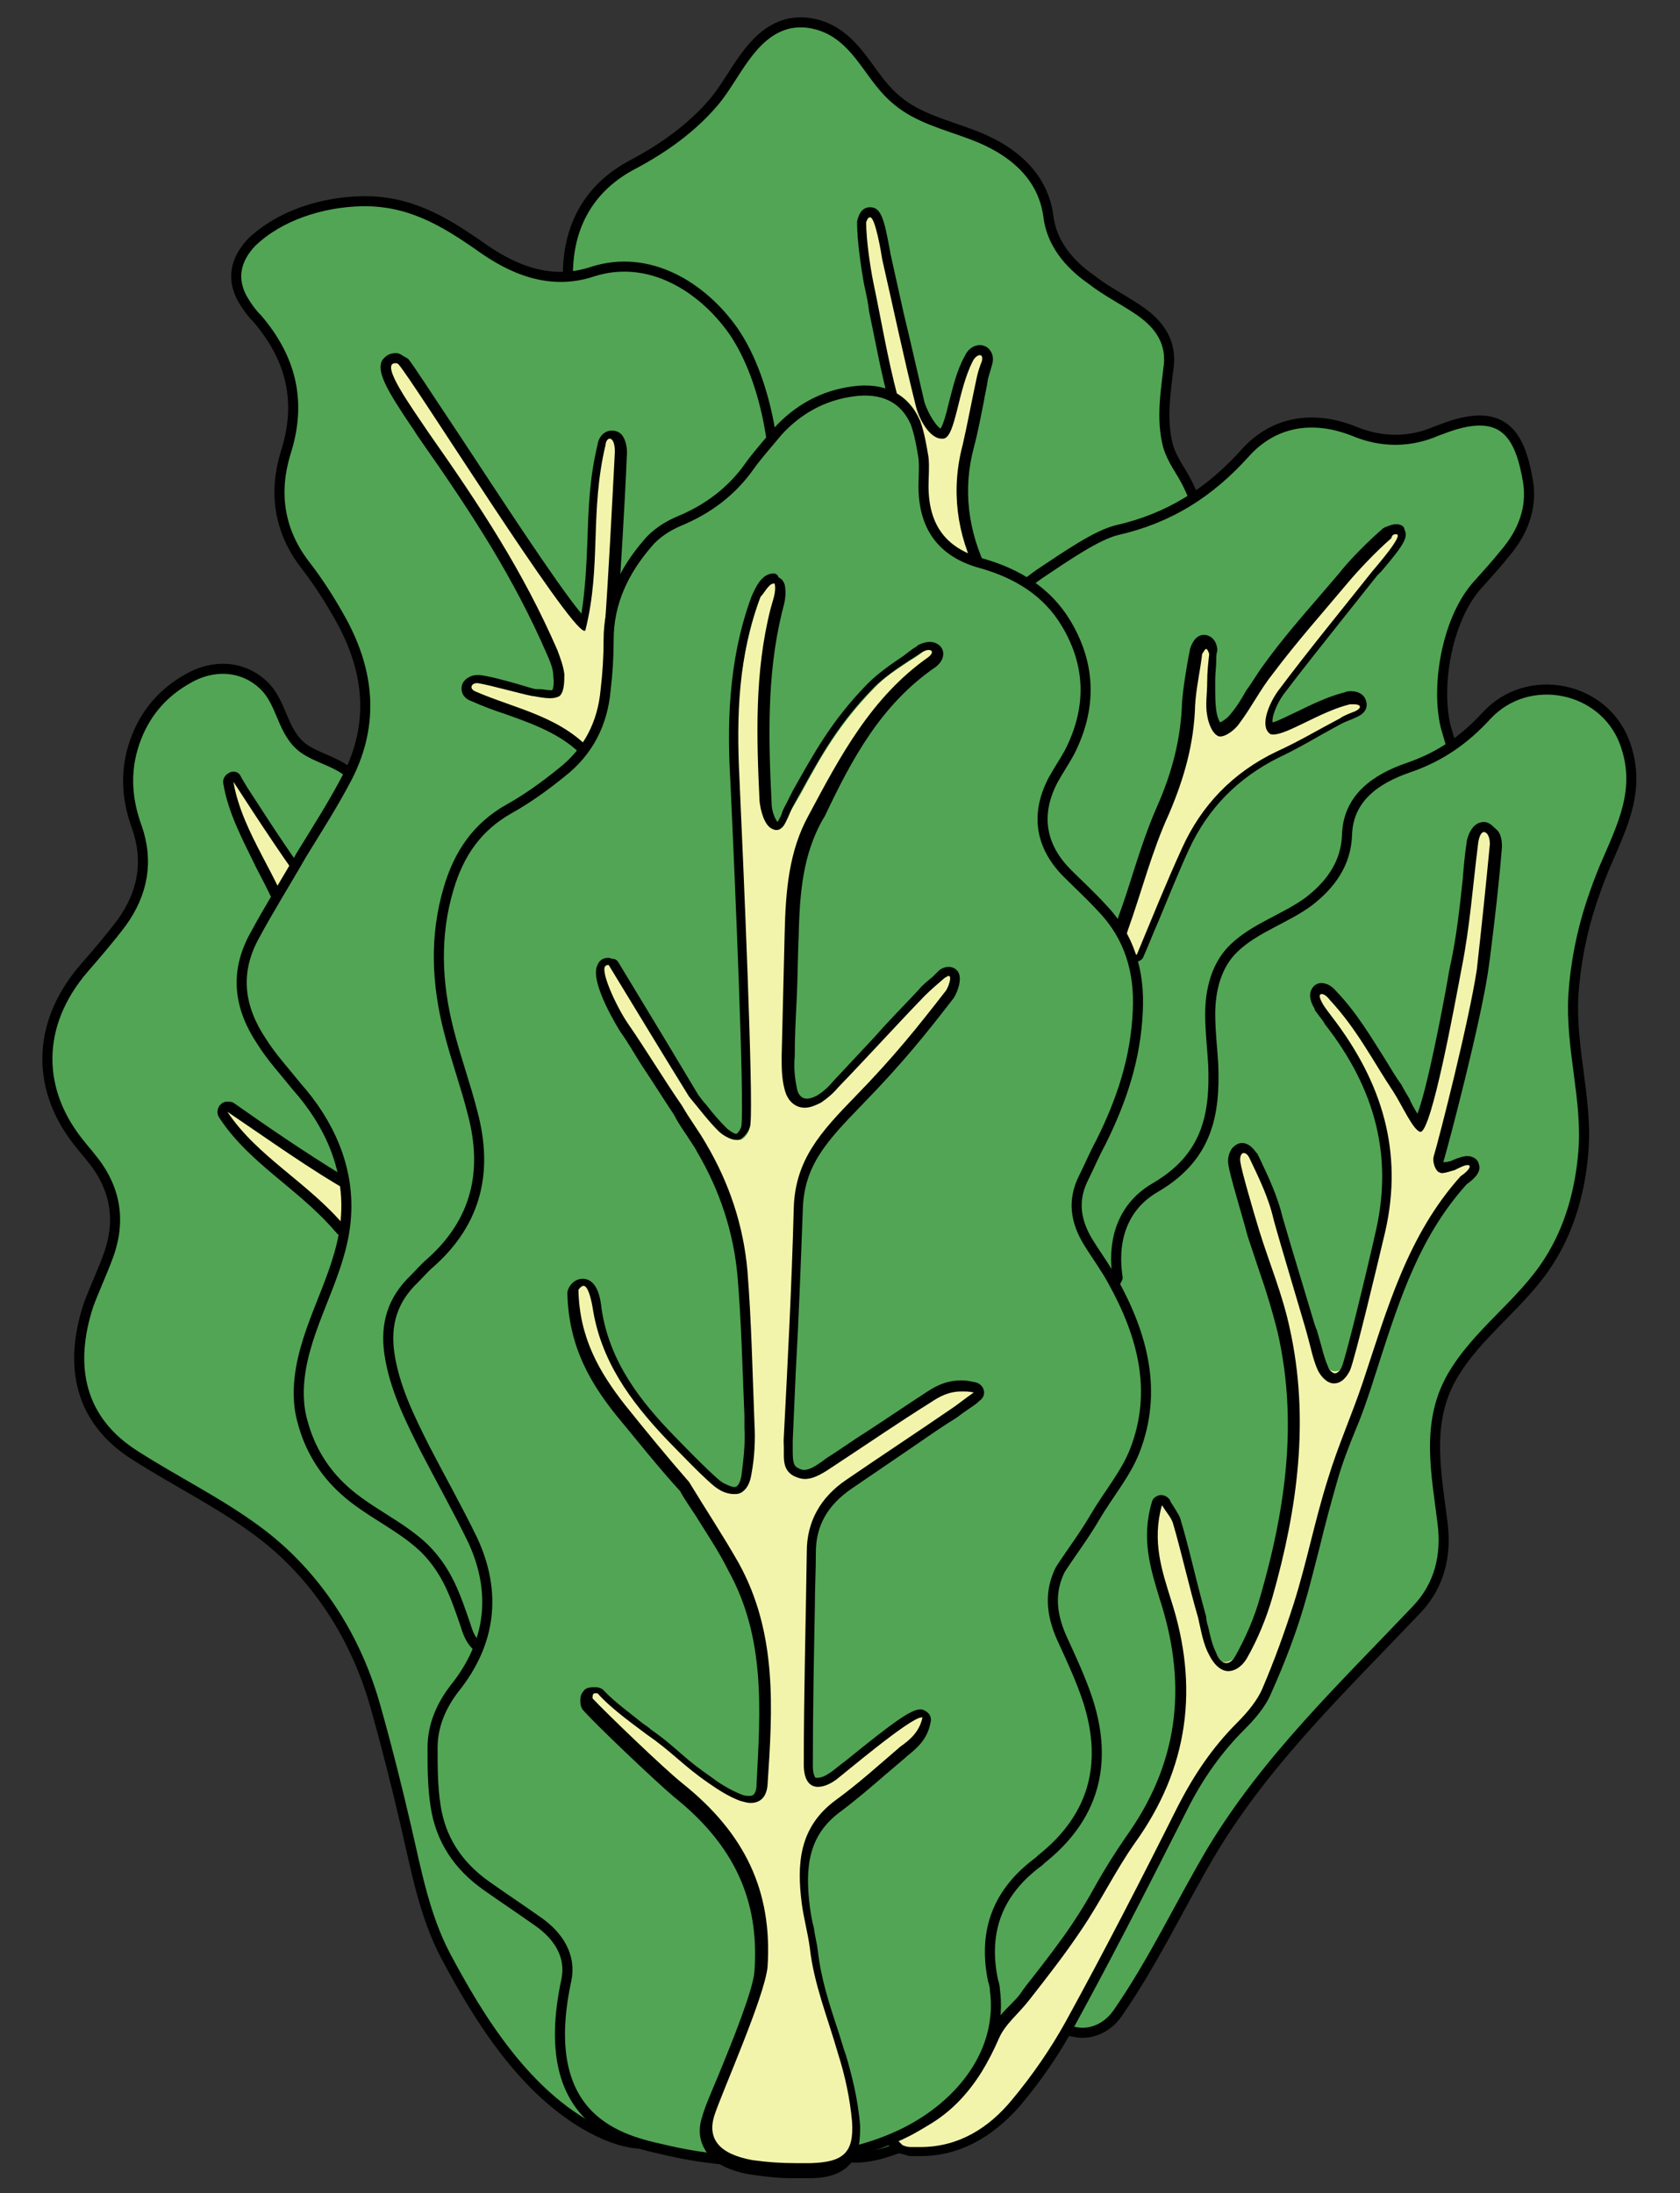 <svg xmlns="http://www.w3.org/2000/svg" xmlns:xlink="http://www.w3.org/1999/xlink" id="Calque_1" x="0px" y="0px" viewBox="0 0 167 218" style="enable-background:new 0 0 167 218;" xml:space="preserve"><rect x="0" y="0" width="167" height="218" fill="#333333" stroke="none"/><style type="text/css">	.st0{fill:#52A554;stroke:#000000;stroke-linecap:round;stroke-linejoin:round;stroke-miterlimit:10;}	.st1{fill:#F3F4AC;}	.st2{fill:#51A353;stroke:#000000;stroke-linecap:round;stroke-linejoin:round;stroke-miterlimit:10;}</style><g>	<path class="st0" d="M119.5,51.8c-0.4-1.3-0.9-2.6-1.5-3.8c-0.6-1.2-1.5-2.3-1.9-3.7c-0.7-2.7-0.2-5.5,0.1-8.1  c0.2-2.5-1.2-4.2-3.2-5.5c-1.5-1-3.1-1.8-4.5-2.9c-2.3-1.6-4-3.7-4.3-6.4c-0.6-4.2-3.9-6.7-7.8-8.1c-2.4-0.9-5.2-1.6-7.2-3.3  c-2.5-2-3.5-5.2-6.4-6.9c-1.4-0.8-3.1-1.1-4.6-0.7c-3.6,1-5.1,5.2-7.2,7.7c-2.2,2.6-5,4.6-8,6.2C54.1,20.9,56,31.1,58.7,36  c1.2,2.2,6.7,7.9,11.1,11.5c2.1,2,2.8,3.9,5,3.4c1.6,0.7,3.2,1.3,4.9,1.9c0,0,0.1,0,0.1,0c0.9,0.3,2,1.5,2.7,2.1  c0.9,0.7,1.7,1.4,2.6,2c3.2,2.3,6.8,3.7,10.8,2.7c0.2,0,0.3-0.1,0.5-0.1c0.4,0.1,0.6,0.4,0.8,0.7c0.8,1.3,2.3,2.1,3.8,2.4  s3.1,0.2,4.6-0.1c0.4-0.1,0.8-0.2,1.2-0.1c0.7,0.1,1.2,0.5,1.8,0.8c0.6,0.3,1.4,0.4,2.1,0.5c1.6,0.2,3.2-0.1,4.7-0.8  c1.8-0.9,3.4-2.3,4.2-4.1c1-2.1,0.6-4.9,0-7C119.5,51.9,119.5,51.8,119.5,51.8z"></path>	<g>		<path class="st1" d="M101.8,68.2c-0.8,0-1.4-0.4-2-1.3c-0.8-1.2-1.6-2.4-2.4-3.7c-1.5-2.2-3-4.5-4.2-6.8c-1.9-3.5-4.1-6.4-6.8-8.7   c-0.9-0.8-1.8-1.8-2.6-2.7c-0.4-0.4-0.7-0.8-1.1-1.2c0,0-0.1-0.1-0.1-0.1c-0.1-0.3-0.3-0.7-0.1-1.1c0.1-0.2,0.3-0.3,0.6-0.3   c0.2,0,0.4,0.1,0.7,0.2l0.7,0.7c0.5,0.4,0.9,0.9,1.4,1.3c0.2,0.2,0.4,0.3,0.6,0.5c0.7,0.6,1.3,1.2,2,1.6c0.7,0.4,1.2,0.6,1.6,0.6   c0.1,0,0.2,0,0.3-0.1c0.2-0.2,0.3-1.1,0.1-1.8c-0.2-0.9-0.6-1.9-0.9-2.8c-0.3-0.9-0.7-1.8-0.9-2.8c-0.8-2.9-1.3-5.7-1.9-8.6   c-0.2-0.9-0.3-1.8-0.5-2.7c-0.3-1.6-0.7-4.3-0.7-6c0,0,0-0.1,0-0.1c0.1-0.3,0.2-1,0.8-1c0.7,0,1,0.8,1.6,4c0,0.2,0.1,0.4,0.1,0.5   c0.4,1.8,0.8,3.6,1.2,5.4c0.7,3,1.3,6,2.1,9c0.3,1.4,1.4,3.1,2.1,3.1c0,0,0.1,0,0.1,0c0.3-0.1,0.8-1.8,1-2.9   c0.4-1.5,0.8-3.2,1.5-4.5c0.3-0.5,0.7-0.8,1.1-0.8c0.2,0,0.4,0.1,0.6,0.3c0.2,0.2,0.2,0.6,0.1,1c-0.2,0.5-0.4,1.1-0.5,1.5   c-0.2,0.7-0.3,1.5-0.4,2.2c-0.3,1.5-0.6,3-1,4.6c-1.1,4.3-0.6,8.6,1.5,12.7c1.2,2.4,2.5,4.7,3.8,7c0.6,1,1.2,2.1,1.7,3.1   c0.1,0.1,0.1,0.3,0,0.4s-0.1,0.2-0.3,0.3C102.5,68.1,102.1,68.2,101.8,68.2z"></path>		<path d="M86.5,21.6c0.5,0,1.1,3.5,1.2,4.2c1.1,4.8,2.1,9.6,3.3,14.4c0.3,1.4,1.4,3.4,2.6,3.4c0.1,0,0.1,0,0.2,0   c1.2-0.2,1.4-4.8,2.9-7.7c0.2-0.4,0.5-0.6,0.7-0.6c0.2,0,0.3,0.2,0.2,0.6c-0.2,0.5-0.4,1.1-0.5,1.6c-0.5,2.3-0.9,4.5-1.4,6.7   c-1.2,4.5-0.6,8.9,1.5,13c1.7,3.4,3.6,6.7,5.5,10.2c-0.3,0.2-0.6,0.2-0.9,0.2c-0.6,0-1.1-0.4-1.6-1.1c-2.2-3.5-4.7-6.9-6.6-10.5   c-1.8-3.4-4-6.3-6.9-8.9c-1.3-1.2-2.4-2.6-3.6-3.8c-0.2-0.5-0.2-0.7,0-0.7c0.1,0,0.3,0.1,0.4,0.2c0.7,0.6,1.4,1.3,2.1,1.9   c0.9,0.7,1.7,1.6,2.7,2.1c0.5,0.3,1.2,0.6,1.8,0.6c0.2,0,0.4,0,0.6-0.2c0.5-0.4,0.5-1.6,0.3-2.3c-0.5-1.9-1.3-3.7-1.8-5.6   c-1-3.8-1.6-7.5-2.4-11.3c-0.3-1.5-0.7-4.2-0.7-5.9C86.2,21.8,86.3,21.6,86.5,21.6 M86.5,20.6c-0.7,0-1.1,0.5-1.3,1.4   c0,0.1,0,0.2,0,0.2c0,1.7,0.4,4.5,0.7,6.1c0.2,0.9,0.4,1.8,0.5,2.7c0.6,2.8,1.1,5.7,1.9,8.7c0.3,1,0.6,1.9,0.9,2.8   c0.3,0.9,0.7,1.8,0.9,2.8c0.1,0.4,0.1,1,0,1.2c-0.2,0-0.6-0.1-1.3-0.5c-0.7-0.4-1.3-0.9-1.9-1.5c-0.2-0.2-0.4-0.3-0.6-0.5   c-0.5-0.4-0.9-0.8-1.4-1.3c-0.2-0.2-0.4-0.4-0.6-0.6c0,0-0.1-0.1-0.1-0.1c-0.3-0.2-0.7-0.3-1-0.3c-0.4,0-0.8,0.2-1,0.5   c-0.4,0.6,0,1.3,0.1,1.6c0,0.1,0.1,0.2,0.2,0.2c0.4,0.4,0.7,0.8,1.1,1.2c0.8,0.9,1.6,1.9,2.6,2.7c2.7,2.3,4.8,5.1,6.7,8.6   c1.3,2.4,2.8,4.7,4.3,6.9c0.8,1.2,1.6,2.4,2.4,3.6c0.7,1,1.5,1.6,2.4,1.6c0.4,0,0.9-0.1,1.3-0.3c0.2-0.1,0.4-0.3,0.5-0.6   c0.1-0.3,0.1-0.5-0.1-0.8c-0.6-1.1-1.2-2.1-1.7-3.1c-1.3-2.3-2.6-4.6-3.8-7c-2-4-2.5-8.2-1.4-12.3c0.4-1.5,0.7-3.1,1-4.6   c0.1-0.7,0.3-1.4,0.4-2.2c0.1-0.4,0.3-1,0.4-1.4c0.2-0.6,0.1-1.1-0.2-1.5c-0.2-0.3-0.6-0.5-1-0.5c-0.6,0-1.2,0.4-1.5,1.1   c-0.8,1.4-1.2,3.2-1.6,4.7c-0.2,0.9-0.5,2-0.8,2.5c-0.4-0.2-1.2-1.4-1.6-2.6c-0.7-3-1.4-6.1-2.1-9c-0.4-1.8-0.8-3.6-1.2-5.4   c0-0.1-0.1-0.3-0.1-0.5C87.9,21.8,87.6,20.6,86.5,20.6L86.5,20.6z"></path>	</g>	<g>		<path class="st0" d="M66.1,207.4c0.2-1.1,0.3-2.2,0.2-3.1c-0.3-3.8-0.8-7.5-1.4-11.3c-1.3-7.4-3.1-14.7-5.4-21.9   c-3.9-12.7-8.8-25-13.5-37.4c-0.9-5.7-1.9-11.3-3-17c0,0,0,0,0,0c0.6-2.6,0.9-5,0.5-7.5c0.1-6.8-0.6-13.5-2.1-20.2   c-0.6-2.5-3.1-3.7-5.4-3.5c0.7-1.6,1.2-3.2,0.9-5c-0.2-1.6-1.2-3.1-2.6-4c-1.3-0.9-2.8-1.2-4.1-2.1c-2.2-1.6-2.1-4.5-4-6.3   c-2.1-2-5.1-2.1-7.6-0.6c-2.3,1.3-4,3.2-5,5.7c-1.2,3-1.1,6,0,9c1.2,3.4,0.6,6.6-1.5,9.5c-1.2,1.6-2.5,3.1-3.8,4.6   c-4.7,5.5-4.8,12.1-0.2,17.6c0.3,0.4,0.6,0.7,0.9,1.1c2.5,3,3.1,6.3,1.7,10c-0.6,1.6-1.3,3.1-1.9,4.7c-2,6.1-0.9,11.5,4.7,15   c3.9,2.5,8.2,4.6,12,7.4c6,4.4,10,10.8,11.9,17.8c1.1,3.9,2.1,7.9,3,11.8c1,4.3,1.8,8.7,3.9,12.7c3.1,5.8,8.1,14.4,15.9,17.8   c3.8,1.6,6,0.7,8.2,0.2C70.6,211.8,65.8,209.1,66.1,207.4z"></path>		<g>			<path class="st1" d="M34.3,122.4c-0.1,0-0.3-0.1-0.4-0.2c-1.6-2-3.6-3.6-5.4-5.1c-2.4-2-4.6-3.9-6.3-6.4    c-0.1-0.2-0.1-0.5,0.1-0.6c0.1-0.1,0.2-0.1,0.3-0.1c0.1,0,0.2,0,0.3,0.1l1,0.7c3.7,2.6,7.6,5.3,11.3,7.4c0.2,0.1,0.3,0.3,0.2,0.5    l-0.7,3.3c0,0.2-0.2,0.3-0.4,0.4C34.4,122.4,34.3,122.4,34.3,122.4z"></path>			<path d="M22.6,110.5c4,2.7,8.3,5.8,12.4,8.1c-0.2,1.1-0.4,1.9-0.7,3.3C30.6,117.5,25.6,115,22.6,110.5 M22.6,109.5    c-0.3,0-0.5,0.1-0.7,0.3c-0.3,0.3-0.4,0.9-0.1,1.3c1.7,2.6,4.1,4.6,6.4,6.5c1.8,1.5,3.7,3.1,5.3,5c0.2,0.2,0.5,0.4,0.8,0.4    c0.1,0,0.2,0,0.2,0c0.4-0.1,0.7-0.4,0.7-0.8l0.4-1.7l0.4-1.7c0.1-0.4-0.1-0.9-0.5-1.1c-3.7-2.2-7.6-4.8-11.3-7.4l-1-0.7    C23,109.5,22.8,109.5,22.6,109.5L22.6,109.5z"></path>		</g>		<g>			<path class="st1" d="M29.4,93c-0.2,0-0.3-0.2-0.4-0.3c-0.7-2.4-1.9-4.6-3-6.7c-1.4-2.7-2.8-5.2-3.3-8.2c0-0.2,0.1-0.5,0.3-0.6    c0.1,0,0.1,0,0.2,0c0.2,0,0.3,0.1,0.4,0.2l0.6,1c2.4,3.7,5,7.6,7.6,11c0.1,0.2,0.1,0.4,0,0.6l-2,2.8C29.8,92.9,29.6,93,29.4,93    C29.4,93,29.4,93,29.4,93z"></path>			<path d="M23.2,77.7c2.6,4,5.4,8.3,8.2,12c-0.6,0.9-1.1,1.6-2,2.8C27.8,87.1,24.1,82.9,23.2,77.7 M23.2,76.7c-0.1,0-0.2,0-0.4,0.1    c-0.4,0.2-0.7,0.6-0.6,1.1c0.5,3,2,5.7,3.3,8.4c1.1,2.1,2.2,4.2,2.9,6.6c0.1,0.4,0.4,0.6,0.8,0.7c0.1,0,0.1,0,0.2,0    c0.3,0,0.6-0.2,0.8-0.4l1.9-2.7l0-0.1c0.3-0.4,0.2-0.8,0-1.2c-2.6-3.3-5.1-7.2-7.5-10.9l-0.6-1C23.8,76.8,23.5,76.7,23.2,76.7    L23.2,76.7z"></path>		</g>	</g>	<g>		<path class="st0" d="M77,48.7c0.2-2.2-0.4-10.4-4.1-15.8c-3.1-4.4-8.4-7.7-14-5.9c-4.2,1.4-8-0.2-11.3-2.6   c-3.6-2.5-7-4.5-11.7-4.4c-3.9,0.1-8.1,1.4-10.9,4.1c-1.6,1.7-2,3.6-0.9,5.6c0.4,0.7,0.9,1.4,1.5,2c3.4,4,4.4,8.3,2.8,13.3   c-1.2,3.9-0.7,7.7,1.9,11.1c1.4,1.8,2.6,3.7,3.7,5.7c2.7,5,3.2,10.1,0.6,15.3c-1.4,2.7-3,5.2-4.6,7.8c-1.6,2.8-3.3,5.5-4.8,8.3   c-1.9,3.6-1.4,7,0.8,10.3c1,1.6,2.3,3,3.5,4.5c3.2,3.6,5.2,8,4.9,12.8c-0.3,5.4-3.6,10-4.5,15.3c-0.3,1.8-0.3,3.6,0.2,5.3   c0.7,2.6,2.1,4.9,4.1,6.7c2.4,2.2,5.6,3.5,8,5.8c2.3,2.3,3.1,4.8,4.1,7.7c0.2,0.7,0.5,1.4,1,1.9c2.4,2.7,8.2,0.2,8.2-3.1   c0,0,0-0.1,0-0.1c-0.1-5.1,1.6-9.8,2.9-14.7c1.4-4.9,2.5-9.8,3.5-14.8c2-10,3.5-20.1,4.9-30.2c1.4-10,2.9-19.9,5.1-29.8   c1.4-6.1,3.4-12.1,4.5-18.2C77,51.7,77.2,50.3,77,48.7z"></path>		<g>			<path class="st1" d="M59.2,75.5c-0.1,0-0.3-0.1-0.4-0.2c-2.2-2.7-5.4-3.9-8.4-4.9c-1.1-0.4-2.3-0.8-3.4-1.3    c-0.6-0.2-0.7-0.6-0.6-1c0.1-0.4,0.5-0.7,1-0.7c0,0,0.1,0,0.1,0c0.8,0.1,2.5,0.6,3.8,0.9c0.9,0.2,1.7,0.4,1.9,0.5l0.3,0    c0.4,0.1,0.8,0.1,1.2,0.1c0.4,0,0.5-0.1,0.6-0.1c0.2-0.1,0.3-0.8,0.3-1.8c-0.1-0.7-0.4-1.5-0.7-2.2c-3.3-7.6-7.3-13.9-12.7-21.5    c-0.2-0.4-0.5-0.8-0.8-1.2C39,38.5,38,36.9,38.5,36c0.1-0.2,0.3-0.5,0.8-0.5c0.1,0,0.3,0,0.5,0.1c0.1,0,0.2,0.1,0.2,0.1    c0.5,0.5,2.2,3.2,5.3,7.8c4.1,6.2,10.7,16.3,12.6,18.2c0.7-2.9,0.8-5.7,0.9-8.5c0.1-2.9,0.2-5.9,1-9.2c0-0.5,0.4-1,0.9-1    c0.2,0,0.4,0.1,0.6,0.3c0.3,0.4,0.5,1,0.4,1.9c-0.2,4.8-0.6,11.2-1,17.3c-0.2,3.2,0.4,5.6,1.9,7.8c0.1,0.2,0.1,0.4,0,0.6    l-2.9,4.4C59.5,75.5,59.4,75.5,59.2,75.5C59.2,75.5,59.2,75.5,59.2,75.5z"></path>			<path d="M39.3,36.1c0.1,0,0.2,0,0.3,0.1c1.4,1.5,17,26.5,18.5,26.5c0,0,0.1,0,0.1-0.1c1.6-6.4,0.4-11.7,2-18.4    c0-0.3,0.2-0.6,0.4-0.6c0.3,0,0.6,0.5,0.5,1.7c-0.3,5.7-0.6,11.7-1,17.3c-0.2,2.9,0.2,5.5,2,8.1c-0.9,1.4-1.8,2.7-2.9,4.4    c-3.2-3.9-7.9-4.6-12-6.4c-0.6-0.3-0.3-0.8,0.2-0.8c0,0,0.1,0,0.1,0c1.3,0.2,5.1,1.3,5.6,1.3c0.5,0.1,1.1,0.2,1.6,0.2    c0.4,0,0.7-0.1,0.9-0.2c0.5-0.4,0.5-1.5,0.5-2.2c-0.1-0.8-0.4-1.6-0.7-2.4C52,56.8,47.8,50.4,42.6,43    C41,40.6,37.7,36.1,39.3,36.1 M39.3,35.1c-0.6,0-1,0.3-1.3,0.7c-0.6,1.1,0.4,2.9,2.9,6.6c0.3,0.4,0.5,0.8,0.8,1.2    c5.4,7.7,9.4,13.9,12.7,21.5c0.3,0.7,0.6,1.4,0.6,2.1c0.1,0.8,0,1.2-0.1,1.4c0,0-0.1,0-0.2,0c-0.3,0-0.7-0.1-1.1-0.1l-0.3,0    c-0.2,0-1.1-0.3-1.8-0.5c-1.4-0.4-2.9-0.8-3.8-0.9c0,0,0,0-0.1,0c-0.1,0-0.1,0-0.2,0c-0.7,0-1.4,0.5-1.5,1.1    c-0.1,0.5,0.1,1.2,1,1.5c1.1,0.5,2.2,0.9,3.4,1.3c3.1,1.1,6.1,2.2,8.2,4.8c0.2,0.2,0.5,0.4,0.8,0.4c0,0,0,0,0.1,0    c0.3,0,0.6-0.2,0.8-0.4l2.9-4.4c0.2-0.3,0.2-0.8,0-1.1c-1.5-2.2-2-4.5-1.8-7.5c0.4-6.1,0.8-12.5,1-17.3c0.1-1-0.1-1.8-0.5-2.3    c-0.3-0.3-0.6-0.4-1-0.4c-0.7,0-1.3,0.6-1.4,1.4c-0.8,3.3-0.9,6.3-1,9.3c-0.1,2.5-0.2,4.9-0.6,7.5c-2.5-3-8.4-12.1-11.9-17.4    c-3.2-4.8-4.8-7.3-5.3-7.9c-0.1-0.1-0.3-0.2-0.5-0.3C39.7,35.1,39.5,35.1,39.3,35.1L39.3,35.1z"></path>		</g>	</g>	<g>		<path class="st0" d="M151.9,47.9c-0.8-4.7-2.4-7.7-8.7-5.2c-0.1,0-0.2,0.1-0.3,0.1c-2.7,1.2-5.5,1.2-8.2,0.1   c-4.2-1.7-8.1-1-10.9,2.1c-3.5,3.9-7.5,6.5-12.8,7.7c-2,0.5-4.9,2.5-7.6,4.3c-10.4,7.2-8.2,18.4-6.1,29.8c-0.2,0.3-0.4,0.6-0.6,1   c-1.4,3.8-1.6,7.4-0.9,11.4c0.2,1,0.8,1.8,1.6,2.4c-0.4,5.4-0.4,10.9-0.1,16.4c-0.5,3.5-0.4,7.1,0.3,10.7c-0.4,1.2-0.8,2.4-1,3.6   c-0.8,4.1,3.7,5.4,6.9,4.2c1,0,1.9-0.4,2.8-1.1c0,0,0.1-0.1,0.1-0.1c0.9-0.5,1.7-1.2,2.1-2.1c0.3-0.3,0.6-0.6,0.8-0.9   c1.2-0.1,2.3-0.7,3.3-1.7c0.3-0.4,0.6-0.7,0.8-1.1c6.2-8.1,12-16.6,16.8-25.5c1.2-2.2,2.4-4.5,3.4-6.7c2-2.9,3.5-6.1,4.5-8.4   c0.2-0.4,0.3-0.9,0.3-1.3c0.2-0.4,0.5-0.8,0.7-1.2c0.4-0.8,0.9-1.5,1.3-2.3c0.4-0.4,0.8-0.8,1.2-1.2c1.4-1.5,2.7-3,3-5.1   c0.3-2-0.4-3.8-0.9-5.6c-1-4.2,0.2-10.9,3.3-14.2c0.9-1,1.8-2,2.6-3C151.4,52.9,152.3,50.5,151.9,47.9z"></path>		<g>			<path class="st1" d="M112.8,95.2c-0.1,0-0.1,0-0.2,0c-1.3-0.5-1.7-1.5-1.2-3c0.5-1.4,0.9-2.7,1.4-4.1c0.8-2.5,1.6-5.1,2.7-7.5    c1.6-3.6,2.4-7.1,2.5-10.6c0-1.2,0.3-2.4,0.5-3.6c0.1-0.5,0.2-1.1,0.3-1.6c0,0,0-0.1,0-0.1c0.1-0.2,0.4-0.8,0.9-0.8    c0.3,0,0.7,0.2,0.8,0.9l-0.1,1c-0.1,0.6-0.1,1.3-0.1,1.9c0,0.2,0,0.5,0,0.7c0,0.9-0.1,1.7,0.1,2.5c0.2,1.1,0.6,1.6,0.8,1.7    c0.4,0,1.1-0.5,1.5-1.1c0.6-0.8,1.1-1.6,1.7-2.5c0.5-0.8,1-1.7,1.6-2.5c1.8-2.4,3.7-4.6,5.6-6.9c0.6-0.7,1.2-1.4,1.8-2.2    c1.1-1.3,3-3.3,4.4-4.4c0,0,0.1,0,0.1-0.1c0.4-0.2,0.6-0.3,0.9-0.3c0.3,0,0.5,0.1,0.6,0.4c0.2,0.5-0.1,1.1-2.2,3.7    c-0.2,0.2-0.3,0.3-0.4,0.4c-1.2,1.5-2.3,2.9-3.5,4.4c-1.9,2.4-3.9,4.9-5.9,7.4c-0.9,1.2-1.6,3.1-1,3.6c0,0,0,0,0.1,0    c0.5,0,1.7-0.6,2.9-1.1c1.4-0.7,3-1.5,4.6-1.9c0.2,0,0.3-0.1,0.5-0.1c0.7,0,1,0.3,1.1,0.6c0,0.2,0,0.7-0.7,1    c-0.5,0.2-1.1,0.4-1.5,0.7c-0.7,0.4-1.4,0.7-2,1.1c-1.4,0.8-2.8,1.5-4.3,2.2c-4.1,2-7.2,5.1-9.2,9.3c-1.1,2.4-2.1,4.9-3.1,7.3    c-0.5,1.1-0.9,2.2-1.4,3.3C113.2,95.1,113,95.2,112.8,95.2z"></path>			<path d="M138.8,53.1c0.8,0-1.9,3.1-2.4,3.7c-3.1,3.9-6.3,7.8-9.3,11.8c-0.9,1.2-1.9,3.5-0.9,4.3c0.1,0.1,0.2,0.1,0.4,0.1    c1.4,0,4.7-2.3,7.6-3c0.1,0,0.3,0,0.4,0c0.6,0,0.9,0.3,0.1,0.7c-0.5,0.2-1.1,0.4-1.5,0.7c-2.1,1.1-4.1,2.3-6.3,3.3    c-4.4,2.1-7.5,5.4-9.4,9.6c-1.6,3.5-3,7-4.5,10.6c-1.1-0.4-1.3-1.2-0.9-2.4c1.4-3.9,2.4-7.9,4.1-11.6c1.5-3.5,2.5-7,2.6-10.8    c0.1-1.7,0.5-3.4,0.7-5.1c0.2-0.3,0.3-0.5,0.4-0.5c0.1,0,0.2,0.2,0.3,0.5c-0.1,0.9-0.2,1.8-0.2,2.8c0,1.1-0.2,2.3,0,3.3    c0.1,0.7,0.5,1.9,1.2,2.1c0,0,0.1,0,0.1,0c0.6,0,1.5-0.7,1.9-1.3c1.2-1.6,2.1-3.4,3.3-4.9c2.4-3.2,4.9-6,7.5-9.1    c1-1.2,2.9-3.2,4.3-4.4C138.4,53.1,138.6,53.1,138.8,53.1 M138.8,52.1c-0.3,0-0.6,0.1-1.1,0.3c-0.1,0-0.1,0.1-0.2,0.1    c-1.4,1.2-3.4,3.2-4.4,4.5c-0.6,0.7-1.2,1.4-1.8,2.1c-1.9,2.2-3.9,4.5-5.7,7c-0.6,0.8-1.1,1.7-1.7,2.5c-0.5,0.9-1,1.7-1.6,2.4    c-0.3,0.4-0.8,0.7-1,0.8c-0.1-0.1-0.3-0.5-0.4-1.2c-0.1-0.7-0.1-1.5-0.1-2.3c0-0.3,0-0.5,0-0.8c0-0.6,0.1-1.2,0.1-1.9    c0-0.3,0-0.6,0.1-0.9c0-0.1,0-0.1,0-0.2c-0.1-1-0.8-1.4-1.3-1.4c-0.6,0-1,0.4-1.3,1.1c0,0.1-0.1,0.2-0.1,0.3    c-0.1,0.5-0.2,1-0.3,1.6c-0.2,1.2-0.4,2.4-0.5,3.7c-0.1,3.4-0.9,6.8-2.5,10.4c-1.1,2.5-1.9,5.1-2.7,7.6c-0.4,1.3-0.9,2.7-1.4,4.1    c-0.8,2.3,0.6,3.3,1.5,3.6c0.1,0,0.2,0.1,0.4,0.1c0.4,0,0.8-0.2,0.9-0.6c0.5-1.1,0.9-2.2,1.4-3.3c1-2.4,2-4.9,3.1-7.3    c1.9-4.1,4.9-7.1,8.9-9.1c1.5-0.7,2.9-1.5,4.3-2.3c0.7-0.4,1.3-0.7,2-1.1c0.4-0.2,1-0.4,1.4-0.6c1.2-0.5,1.1-1.3,1-1.6    c-0.1-0.5-0.6-1-1.5-1c-0.2,0-0.4,0-0.6,0.1c-1.6,0.4-3.3,1.2-4.7,1.9c-0.9,0.4-2,1-2.5,1.1c-0.1-0.4,0.3-1.7,1.1-2.8    c1.9-2.5,3.9-5,5.8-7.4c1.2-1.5,2.3-2.9,3.5-4.4c0.1-0.1,0.2-0.2,0.4-0.4c2.3-2.7,2.7-3.4,2.3-4.2    C139.6,52.3,139.2,52.1,138.8,52.1L138.8,52.1z"></path>		</g>	</g>	<path class="st2" d="M149.8,113.2c-0.1,0.1-0.2,0.3-0.3,0.4C149.6,113.5,149.7,113.4,149.8,113.2  C149.8,113.2,149.8,113.2,149.8,113.2z"></path>	<polygon class="st2" points="132.6,167.3 132.6,167.1 132.8,167.2  "></polygon>	<path class="st2" d="M98.4,208.6c-0.1,0.1-0.3,0.2-0.4,0.3c0-0.2,0.1-0.4,0.1-0.6C98.2,208.4,98.3,208.5,98.4,208.6z"></path>	<g>		<path class="st1" d="M57.8,170.8c1,1.1,2,2.3,3,3.4c0.2-0.2,0.5-0.3,0.7-0.5c-1.1-1.1-2.1-2.3-3.2-3.4   C58.2,170.5,58,170.7,57.8,170.8z"></path>	</g>	<path class="st0" d="M158.2,89.7c0.4-1.2,0.8-2.3,1.3-3.5c1.8-4.2,3.7-7.8,2-12.4c-2.1-5.6-9.6-7.1-13.7-2.7  c-2.2,2.4-4.6,4.1-7.8,5.2c-3.2,1.1-6,3-6.1,6.7c-0.1,2.8-1.6,4.9-3.8,6.6c-2.3,1.7-5.3,2.6-7.4,4.6c-1.8,1.7-2.4,4.2-2.4,6.6  c0,1.7,0.2,3.3,0.3,5c0.2,5-0.6,9.2-5.7,12.2c-4.9,2.8-3.9,8.2-3.8,9c-4,8.4-7.9,14-9.9,23.1c-1.7,8-1.5,16.3-3.3,24.2  c-0.6,1.9-1.1,3.8-1.7,5.6c-0.2,0.8-0.2,1.5-0.1,2.1c-0.6,2.1-1.1,4.2-1.5,6.4c-0.2,1.2,0,2.1,0.5,2.8c0,0.2,0,0.5,0,0.7  c-1.2,1.9-2.4,3.7-3.6,5.5c-0.7,0.5-1.2,1-1.7,1.7c-0.1,0-0.1,0-0.2,0c-3.7-0.4-5.4,2.7-4.8,5.5c0.1,0.4-0.6,1.5-0.6,2  c-0.2,2.6-2.7,7.4,0.1,7.8c2.2,0.3,4.9-0.8,6.9-1.7c2.7-1.1,5.4-2.6,7.6-4.5c2-1.8,3.1-4.2,5.1-5.9c1.5-1.3,2.5,0,4.3-0.3  c1.2-0.2,2.2-0.9,2.9-1.9c3.6-5.2,6.2-10.8,9.4-16.2c5.5-9.1,13-16.2,20.3-23.9c2.3-2.4,3-5.4,2.6-8.6c-0.6-4.9-1.7-9.9,0.9-14.5  c2.5-4.4,7-7.3,9.7-11.6c2.1-3.3,3.1-7.1,3.4-10.9c0.4-5.2-1.3-10.2-1-15.5C156.6,95.9,157.2,92.7,158.2,89.7z"></path>	<g>		<path class="st1" d="M91.3,213.7c-0.3,0-0.7,0-1,0c-0.3,0-0.7-0.1-1-0.2c-0.2-0.1-0.3-0.2-0.5-0.4c-0.1-0.1-0.2-0.2-0.3-0.3   c-0.1-0.1-0.2-0.3-0.1-0.5c0-0.2,0.2-0.3,0.3-0.4c4.5-1.3,7.6-4.3,9.9-9.7c0.4-1,1.2-1.8,1.9-2.6c0.4-0.4,0.8-0.8,1.1-1.3   c0.4-0.5,0.8-1.1,1.2-1.6c1.4-1.7,2.8-3.6,4-5.4c0.8-1.2,1.6-2.6,2.3-3.9c0.9-1.6,1.9-3.3,3-4.8c5.2-7.2,6.3-15,3.6-23.8l-0.1-0.3   c-0.9-2.8-1.8-5.8-0.8-9.4c0.1-0.2,0.2-0.3,0.4-0.4c0,0,0,0,0.1,0c0.2,0,0.3,0.1,0.4,0.2c0.2,0.3,0.3,0.5,0.5,0.7   c0.3,0.4,0.5,0.8,0.6,1.2c0.6,2,1.1,4.1,1.6,6.1c0.3,1.1,0.6,2.2,0.9,3.3c0.1,0.3,0.2,0.7,0.2,1c0.2,0.9,0.4,1.8,0.8,2.7   c0.4,0.8,0.9,1.3,1.5,1.3c0.5,0,1-0.4,1.4-1c1-1.8,1.9-3.9,2.5-6.1c2.9-10.1,3.4-18.5,1.7-26.5c-0.5-2-1.1-4.1-1.8-6   c-0.4-1.2-0.8-2.4-1.1-3.5c-0.6-1.9-1.8-6.1-1.9-7c-0.1-0.5,0-0.9,0.3-1.2c0.2-0.2,0.4-0.3,0.6-0.3c0.4,0,0.7,0.2,1,0.7l0.2,0.4   c0.9,1.8,1.8,3.7,2.3,5.8c0.3,1.1,1.3,4.7,3.2,10.7c0.1,0.3,0.2,0.5,0.2,0.5l0.2,0.6c0.3,1.1,0.5,2.1,0.9,3c0.2,0.5,0.7,1,1.2,1   l0,0c0.7,0,1.1-0.7,1.2-1c0.5-1,2.4-8.9,3.5-13.7c1.7-7.3,0-14.1-5.2-20.8c-0.2-0.3-0.5-0.6-0.7-0.9l-0.3-0.4   c-0.4-0.6-0.5-1.1-0.3-1.5c0.1-0.2,0.3-0.3,0.6-0.3c0.5,0,0.9,0.4,1.2,0.8c1.9,2.1,3.4,4.4,4.7,6.7c0.5,0.8,1,1.7,1.6,2.5   c0.3,0.4,0.5,0.9,0.8,1.4c0.4,0.7,1,1.9,1.4,2.2c1-1.5,2.8-11,3.4-14.2l0.3-1.6c0.5-2.8,0.9-5.6,1.2-8.4c0.1-1.2,0.3-2.5,0.4-3.7   c0.3-1.4,1-1.5,1.2-1.5c0.2,0,0.4,0.1,0.6,0.3c0.3,0.3,0.4,0.8,0.4,1.4c-0.3,3.8-0.7,7.2-1.2,11.1l-0.2,1.4   c-0.8,5.2-3.7,16.6-4.4,18.7c-0.1,0.2,0.1,0.8,0.3,0.9c0.1,0,0.4-0.1,0.6-0.2c0.2-0.1,0.3-0.1,0.5-0.1c0.6-0.3,1.1-0.5,1.4-0.5   c0.4,0,0.6,0.2,0.7,0.5c0,0.2,0.2,0.7-1.1,1.5c-4.6,5.2-6.8,11.7-8.8,18c-0.2,0.7-0.5,1.5-0.7,2.2c-0.5,1.5-1.1,3-1.6,4.4   c-0.7,1.7-1.4,3.5-1.9,5.3c-0.6,2.1-1.2,4.3-1.7,6.4c-0.5,2-1,4-1.6,6c-0.8,2.7-1.9,5.5-3.1,8.4c-0.6,1.4-1.7,2.6-2.6,3.5   c-2.3,2.3-4.2,4.9-5.8,8.1c-4.4,8.6-7.8,15.3-11.2,21.5c-1.5,2.7-3.3,5.3-5.3,7.8C98.1,212,94.9,213.7,91.3,213.7z"></path>		<path d="M147.5,82.7c0.3,0,0.6,0.4,0.6,1.2c-0.4,4.2-0.8,8-1.3,12.5c-0.8,5.2-3.7,16.6-4.3,18.6c-0.1,0.4,0.1,1.2,0.5,1.5   c0.1,0,0.2,0.1,0.3,0.1c0.4,0,0.9-0.2,1.3-0.3c0.6-0.3,1-0.5,1.3-0.5c0.4,0,0.2,0.5-0.7,1.1c-5.3,5.9-7.3,13.2-9.7,20.4   c-1.1,3.3-2.5,6.4-3.5,9.7c-1.3,4.1-2.1,8.3-3.4,12.4c-0.9,2.8-1.9,5.6-3.1,8.4c-0.5,1.2-1.5,2.4-2.5,3.4   c-2.5,2.5-4.3,5.2-5.9,8.3c-3.6,7.2-7.3,14.4-11.2,21.5c-1.5,2.7-3.3,5.3-5.3,7.7c-2.3,2.8-5.3,4.7-9.1,4.7c-0.3,0-0.7,0-1,0   c-0.3,0-0.6-0.1-0.8-0.2c-0.1-0.1-0.2-0.2-0.6-0.6c5.3-1.6,8.2-5.4,10.2-10c0.6-1.4,2-2.5,3-3.8c1.8-2.3,3.6-4.6,5.2-7   c1.9-2.8,3.4-5.9,5.3-8.6c5.4-7.5,6.4-15.6,3.6-24.2c-0.9-2.9-1.9-5.8-0.9-9.4c0.5,0.8,0.9,1.2,1.1,1.8c0.9,3.1,1.6,6.3,2.5,9.4   c0.3,1.3,0.5,2.6,1.1,3.7c0.5,1,1.2,1.6,1.9,1.6c0.6,0,1.3-0.4,1.8-1.2c1.1-1.9,2-4.1,2.6-6.2c2.5-8.8,3.7-17.7,1.7-26.7   c-0.7-3.3-2-6.4-3-9.6c-0.7-2.3-1.8-6.1-1.9-6.9c-0.1-0.5,0.1-0.9,0.3-0.9c0.2,0,0.4,0.1,0.6,0.5c0.9,1.9,1.9,3.9,2.4,6.1   c0.5,1.9,3.3,11.2,3.3,11.3c0.4,1.4,0.6,2.6,1.1,3.7c0.3,0.6,0.9,1.3,1.6,1.3c0,0,0,0,0,0c0.8,0,1.3-0.7,1.6-1.3   c0.5-1.2,2.7-10.4,3.5-13.8c1.8-7.9-0.3-14.8-5.2-21.2c-0.3-0.4-0.7-0.9-1-1.4c-0.4-0.7-0.4-1-0.1-1c0.2,0,0.5,0.2,0.8,0.6   c2.7,2.9,4.3,6.1,6.3,9.1c0.9,1.4,2,3.9,2.7,4c0,0,0,0,0,0c1.1,0,3.4-12.6,4.1-16.3c0.8-4,1.1-8.1,1.6-12.1   C147,83,147.3,82.7,147.5,82.7 M147.5,81.7c-0.4,0-1.3,0.2-1.7,1.9c0,0,0,0.1,0,0.1c-0.2,1.2-0.3,2.5-0.4,3.7   c-0.3,2.8-0.6,5.6-1.2,8.4c-0.1,0.4-0.2,1-0.3,1.6c-0.5,2.8-2,10.7-3,13.3c-0.3-0.5-0.6-1-0.8-1.5c-0.3-0.5-0.6-1-0.8-1.4   c-0.6-0.8-1.1-1.7-1.6-2.5c-1.4-2.2-2.8-4.6-4.8-6.7c-0.5-0.6-1-0.9-1.5-0.9c-0.4,0-0.8,0.2-1,0.6c-0.3,0.5-0.2,1.2,0.3,2   c0,0,0,0,0,0.1l0.3,0.4c0.2,0.3,0.5,0.6,0.7,1c5.1,6.5,6.7,13.2,5.1,20.4c-1.1,4.9-3,12.6-3.4,13.6c-0.1,0.3-0.4,0.7-0.7,0.7   c-0.2,0-0.6-0.3-0.7-0.7c-0.4-0.9-0.6-1.9-0.9-2.9l-0.2-0.7c0,0,0,0,0,0c0,0-0.1-0.2-0.2-0.5c-2.3-7.6-3-10-3.2-10.7   c-0.5-2.1-1.4-4-2.3-5.9l-0.2-0.4c0,0,0-0.1-0.1-0.1c-0.4-0.6-0.9-1-1.4-1c-0.4,0-0.7,0.2-1,0.5c-0.3,0.4-0.5,1-0.4,1.6   c0.1,1,1.5,5.5,1.9,7.1c0.4,1.2,0.8,2.4,1.2,3.6c0.7,2,1.3,4,1.8,6c1.8,7.9,1.2,16.2-1.7,26.2c-0.6,2.2-1.5,4.2-2.5,6   c-0.3,0.5-0.6,0.7-0.9,0.7c-0.4,0-0.8-0.4-1-1c-0.4-0.8-0.6-1.7-0.8-2.6c-0.1-0.3-0.2-0.7-0.2-1c-0.3-1.1-0.6-2.2-0.9-3.4   c-0.5-2-1-4.1-1.6-6.1c-0.1-0.5-0.4-0.9-0.7-1.4c-0.1-0.2-0.3-0.4-0.4-0.7c-0.2-0.3-0.5-0.5-0.9-0.5c0,0-0.1,0-0.1,0   c-0.4,0.1-0.7,0.3-0.8,0.7c-1.1,3.7-0.1,6.7,0.8,9.7l0.1,0.3c2.7,8.6,1.6,16.2-3.5,23.3c-1.1,1.6-2.1,3.2-3,4.8   c-0.7,1.3-1.5,2.6-2.3,3.8c-1.2,1.8-2.6,3.6-4,5.4c-0.4,0.5-0.8,1-1.2,1.6c-0.3,0.4-0.7,0.8-1.1,1.2c-0.8,0.8-1.6,1.7-2,2.7   c-2.3,5.2-5.3,8.1-9.6,9.4c-0.3,0.1-0.6,0.4-0.7,0.7s0,0.7,0.3,1c0.1,0.1,0.2,0.2,0.3,0.3c0.2,0.2,0.4,0.4,0.7,0.5   c0.4,0.1,0.8,0.2,1.1,0.3c0.4,0,0.7,0,1.1,0c3.7,0,7-1.7,9.9-5c2.1-2.5,3.9-5.1,5.4-7.9c3.4-6.2,6.8-12.8,11.2-21.5   c1.6-3.2,3.5-5.8,5.7-8c0.9-0.9,2.1-2.2,2.7-3.7c1.3-2.9,2.4-5.8,3.2-8.5c0.6-2,1.1-4.1,1.6-6c0.5-2.1,1.1-4.3,1.7-6.4   c0.5-1.8,1.2-3.6,1.9-5.3c0.6-1.4,1.1-2.9,1.6-4.4c0.2-0.7,0.5-1.5,0.7-2.2c2.1-6.5,4.1-12.6,8.7-17.7c0.7-0.5,1.5-1.2,1.2-2   c-0.1-0.5-0.6-0.8-1.2-0.8c-0.3,0-0.7,0.1-1.6,0.5c-0.2,0-0.3,0.1-0.5,0.1c-0.1,0-0.2,0-0.2,0.1c0-0.1,0-0.2,0-0.2   c0.6-2,3.6-13.5,4.4-18.7l0.2-1.4c0.5-4,0.9-7.4,1.2-11.1c0,0,0-0.1,0-0.1c0-0.8-0.2-1.4-0.6-1.7   C148.2,81.9,147.9,81.7,147.5,81.7L147.5,81.7z"></path>	</g>	<g>		<path class="st0" d="M108.9,150.7c1.3-2.2,3-4.2,3.9-6.5c2.3-5.9,0.8-11.5-2.2-16.9c-0.7-1.3-1.6-2.5-2.4-3.8   c-1.3-2.1-1.6-4.2-0.5-6.4c0.6-1.2,1.1-2.4,1.7-3.5c2.1-4.2,3.5-8.4,3.7-13.1c0.2-3.9-0.8-7.4-3.6-10.3c-1.1-1.2-2.3-2.3-3.4-3.4   c-2.7-2.7-3.2-5.9-1.4-9.3c0.5-0.9,1.1-1.8,1.6-2.7c2.2-4.3,2.2-8.6-0.3-12.8c-1.9-3.2-4.9-5-8.4-6c-4.1-1.1-5.8-3.8-5.8-7.7   c0-0.9,0.1-1.9,0-2.8c-0.2-1.2-0.4-2.4-0.8-3.5c-1.1-2.5-3.3-3.5-6.2-3.1c-3,0.4-5.5,1.8-7.5,4c-0.9,1.1-1.9,2.2-2.7,3.3   c-1.8,2.6-4.2,4.4-7.1,5.6c-1.2,0.5-2.4,1.3-3.2,2.3c-2.3,2.7-3.8,5.8-3.8,9.5c0,1.7-0.1,3.3-0.3,5c-0.3,3.3-1.7,6.1-4.4,8.2   c-1.6,1.3-3.4,2.6-5.2,3.6c-3.2,1.8-5,4.5-6,7.9c-1.4,4.7-1.2,9.4,0,14.1c0.7,2.8,1.7,5.5,2.4,8.3c1.5,5.7,0.4,10.7-4.2,14.8   c-0.6,0.5-1.1,1.1-1.6,1.6c-2.2,2.1-2.9,4.5-2.5,7.4c0.5,3.4,2,6.4,3.5,9.4c1.6,3.1,3.3,6.1,4.8,9.2c2.4,5.2,1.8,10.2-1.8,14.7   c-1.4,1.8-2.2,3.8-2.2,5.9c0,1.9,0,3.9,0.3,5.8c0.5,3.3,2.2,5.9,5,7.9c1.7,1.2,3.5,2.4,5.2,3.6c2,1.4,3.3,3.4,2.8,5.8   c-3.2,14.8,6.5,16.1,10.3,17c7.6,1.7,16.8,1.5,23.5-1.9c5.5-2.8,9.6-8,8.8-14.1c0-0.3-0.1-0.7-0.2-1c-1-4.9,0.5-8.8,4.6-11.8   c0.1-0.1,0.1-0.1,0.2-0.2c5.3-4.2,6.6-9.5,4.7-15.6c-0.7-2.2-1.7-4.3-2.7-6.5c-1-2.3-1.2-4.5-0.1-6.7   C106.5,154.3,107.8,152.6,108.9,150.7z"></path>		<g>			<path class="st1" d="M79.2,215.8c-1.7,0-3.1-0.1-4.4-0.3c-2-0.4-3.3-1.1-4-2.1c-0.5-0.8-0.6-1.8-0.2-2.9c0.2-0.7,0.8-2.2,1.6-4.1    c1.5-3.7,3.5-8.7,3.7-10.6c0.5-7.2-2.1-12.9-8.2-17.7c-1.9-1.5-8-7.4-9.1-8.6c-0.1-0.1-0.1-0.2-0.1-0.3c0-0.2,0-0.5,0.2-0.8    c0.1-0.1,0.3-0.2,0.5-0.2c0,0,0.2,0,0.2,0c0.1,0,0.1,0,0.2,0c0.1,0,0.3,0.1,0.4,0.2c1.1,1.2,2.8,2.5,4,3.4    c0.3,0.3,0.6,0.5,0.8,0.6c1.2,0.9,2.1,1.6,2.9,2.3c0.9,0.8,1.8,1.5,3.1,2.4c1,0.7,2,1.4,3.1,1.7c0.3,0.1,0.6,0.2,0.8,0.2    c0.9,0,1.1-0.7,1.2-1.3l0-0.2c0.4-7.3,0.9-14.8-2.8-21.6c-1-1.7-1.9-3.3-3-4.9c-0.6-1-1.3-2-1.9-3.1c-2.1-2.4-4.4-5.2-6.4-7.6    c-2.3-2.8-4.6-6.4-4.7-11.7c0-0.1,0-0.2,0.1-0.3c0.1-0.2,0.4-0.6,0.9-0.6c0.9,0,1.2,1.3,1.4,2.6c0.8,5.4,4,9.4,7.3,12.9    c2.6,2.7,4.4,4.5,5,4.8c0.5,0.3,1,0.5,1.4,0.5c0.2,0,0.9,0,1.2-1.5c0.3-1.7,0.4-3.3,0.3-4.9l0-1.2c-0.2-4.6-0.3-9.3-0.7-14    c-0.3-4.2-1.7-8.4-4.1-12.4c-0.3-0.6-0.7-1.1-1-1.6c-0.4-0.7-0.9-1.4-1.3-2.2c-1-1.4-2-3-3-4.6c-0.8-1.2-1.5-2.4-2.3-3.6    c-0.4-0.6-3-5-2.3-6.2c0.1-0.3,0.4-0.4,0.7-0.4c0.1,0,0.2,0,0.3,0c0.1,0,0.2,0.1,0.3,0.2l8,13.1c0.2,0.3,0.5,0.6,0.8,1    c0.7,0.8,1.3,1.6,2.1,2.4c0.4,0.4,1,0.7,1.4,0.7c0.4-0.1,0.9-0.8,0.9-1.2c0.3-2.6-0.7-25.7-1.1-34.4c-0.3-5.1-0.2-11.7,2.1-18.1    c0.2-0.5,0.8-1.9,1.7-1.9c0.1,0,0.2,0,0.3,0.1c0.1,0.1,0.3,0.2,0.3,0.4c0.2,0.8,0,1.6-0.2,2.2c0,0.1-0.1,0.3-0.1,0.4    c-1.6,6.3-1.4,12.9-1.1,19c0.1,0.9,0.5,2.2,1,2.4c0.1,0,0.2,0.1,0.2,0.1c0.3,0,0.5-0.6,0.8-1.2c0.1-0.3,0.3-0.7,0.5-1l0.7-1.2    c2-3.7,3.8-6.9,7.3-10.5c1-1.1,2.3-1.9,3.5-2.7c0.5-0.3,1-0.6,1.4-1c0.3-0.2,0.6-0.3,0.9-0.3c0.4,0,0.7,0.2,0.8,0.5    c0.1,0.2,0.1,0.6-0.5,1.1c-5.5,3.8-8.5,9.5-11.5,15L81,81.4c-1.9,3.6-2.2,7.6-2.3,11.4c0,2.1-0.1,4.3-0.2,6.4    c-0.1,1.9-0.1,3.9-0.2,5.8c0,1,0,2.2,0.3,3.2c0.2,0.9,0.8,1.4,1.5,1.4c0.4,0,0.8-0.1,1.3-0.4c0.6-0.4,1.2-0.9,1.6-1.4    c1.4-1.5,2.9-3,4.3-4.6c1.4-1.5,2.9-3,4.3-4.6c0.4-0.5,0.9-0.9,1.4-1.3c0.2-0.2,0.4-0.4,0.6-0.5c0.3-0.2,0.5-0.3,0.7-0.3    c0.2,0,0.5,0.1,0.6,0.4c0.3,0.6-0.3,1.8-0.5,2c-2.7,3.5-5.1,6.5-9.1,10.6c-3.2,3.2-5.9,6-6,10.8c-0.1,5.3-0.4,10.8-0.7,16    c-0.1,2.3-0.2,4.6-0.3,6.9c0,0.1,0,0.2,0,0.2c0,0.3,0,0.5,0,0.8c0,1,0,1.7,0.7,2.1c0.3,0.2,0.6,0.2,0.9,0.2c0.7,0,1.5-0.5,2.2-1    l0.4-0.3c1.3-0.8,2.5-1.7,3.8-2.5c2-1.3,3.9-2.6,5.9-3.9c0.9-0.6,1.9-1.2,3.4-1.2c0.4,0,0.8,0,1.3,0.1c0.2,0,0.3,0.2,0.4,0.4    c0,0.2,0,0.4-0.2,0.5l-0.9,0.7c-0.5,0.4-0.9,0.7-1.4,1c-1.3,0.9-2.6,1.8-3.9,2.6c-2.2,1.5-4.4,3-6.6,4.5    c-2.4,1.7-3.7,3.9-3.7,6.7l-0.1,5.5c-0.1,5.1-0.2,10.5-0.2,15.7c0,0.7,0.1,1.2,0.4,1.5c0.1,0.1,0.3,0.2,0.5,0.2    c0.3,0,0.8-0.1,1.5-0.6c0.2-0.1,0.9-0.7,1.7-1.3c4-3.2,6.2-4.9,7-4.9c0.2,0,0.4,0.1,0.5,0.2c0.1,0.1,0.2,0.3,0.1,0.4    c-0.3,1.6-1.4,2.4-2.3,3.2c-0.7,0.6-1.4,1.2-2.1,1.8c-1.4,1.2-2.9,2.5-4.4,3.6c-3.4,2.5-3.7,5.7-3.2,9.9c0.1,0.7,0.2,1.4,0.4,2.1    c0.2,0.7,0.3,1.5,0.4,2.2c0.3,2.7,1.2,5.4,2,8c0.3,0.8,0.5,1.6,0.8,2.4c0.5,1.7,1.2,4.3,1.4,6.9c0.1,1.7-0.1,2.7-0.8,3.5    c-0.7,0.8-1.9,1.1-3.7,1.2C80.2,215.7,79.7,215.8,79.2,215.8z"></path>			<path d="M76.9,58c0,0,0.1,0,0.1,0c0.2,0.8-0.2,1.7-0.4,2.5c-1.6,6.3-1.4,12.7-1.1,19.1c0.1,1,0.5,2.5,1.3,2.8    c0.2,0.1,0.3,0.1,0.4,0.1c0.8,0,1.1-1.4,1.7-2.5c2.3-4.1,4-7.6,7.9-11.6c1.4-1.4,3.2-2.5,4.9-3.6c0.2-0.1,0.4-0.2,0.6-0.2    c0.4,0,0.5,0.3,0,0.7c-5.7,4-8.8,9.9-11.9,15.7c-2,3.6-2.3,7.6-2.4,11.7c-0.1,4.1-0.2,8.2-0.3,12.3c0,1.1,0,2.2,0.3,3.3    c0.3,1.2,1.1,1.8,2,1.8c0.5,0,1-0.2,1.6-0.5c0.6-0.4,1.2-0.9,1.7-1.5c2.9-3,5.7-6.1,8.6-9.1c0.6-0.6,1.3-1.2,2-1.8    c0.2-0.1,0.3-0.2,0.4-0.2c0.4,0-0.1,1.3-0.3,1.5c-2.8,3.6-5.1,6.5-9,10.5c-3.4,3.5-6,6.3-6.1,11.2c-0.2,7.6-0.6,15.2-1,22.9    c0,0.1,0,0.2,0,0.3c0.1,1.2-0.3,2.6,1,3.3c0.4,0.2,0.8,0.3,1.1,0.3c1,0,2-0.7,2.9-1.3c3.2-2.1,6.4-4.3,9.6-6.3    c0.9-0.6,1.8-1.1,3.1-1.1c0.4,0,0.7,0,1.2,0.1c-1,0.7-1.6,1.2-2.2,1.6c-3.5,2.4-7,4.7-10.5,7.1c-2.5,1.7-3.9,4.1-3.9,7.1    c-0.1,7.1-0.3,14.1-0.3,21.2c0,1.4,0.5,2.2,1.4,2.2c0.5,0,1.1-0.2,1.8-0.7c0.8-0.6,7.4-6.2,8.5-6.2c0,0,0.1,0,0.1,0    c-0.3,1.4-1.2,2.2-2.2,2.9c-2.1,1.8-4.2,3.7-6.4,5.3c-3.7,2.7-3.9,6.4-3.4,10.3c0.2,1.5,0.6,2.9,0.8,4.4c0.4,3.6,1.8,7,2.8,10.5    c0.7,2.2,1.2,4.5,1.4,6.8c0.2,3.1-0.9,4-4.1,4.1c-0.5,0-1,0-1.5,0c-1.5,0-2.9-0.1-4.3-0.3c-3.3-0.6-4.5-2.1-3.8-4.4    c0.7-2.2,5-11.8,5.3-14.8c0.5-7.6-2.3-13.3-8.4-18.2c-1.9-1.5-8-7.4-9-8.5c0-0.4,0.1-0.5,0.2-0.5c0.1,0,0.1,0,0.2,0    c0.1,0,0.1,0,0.1,0c1.4,1.6,4,3.4,4.9,4.1c2.6,1.8,3.5,3,6.1,4.8c1,0.7,2.1,1.4,3.2,1.8c0.4,0.1,0.7,0.2,1,0.2    c1,0,1.6-0.6,1.7-1.8c0.5-7.5,1-15.1-2.9-22.1c-1.6-2.8-3.2-5.2-4.9-8c-2.1-2.4-4.4-5.2-6.4-7.7c-2.5-3.2-4.5-6.6-4.6-11.4    c0.2-0.3,0.4-0.4,0.5-0.4c0.4,0,0.7,1,0.9,2.1c0.8,5.3,3.7,9.3,7.4,13.2c0.8,0.8,4.2,4.4,5.1,4.9c0.6,0.4,1.2,0.5,1.6,0.5    c0.9,0,1.5-0.7,1.7-2c0.3-1.6,0.4-3.3,0.3-5c-0.2-5.1-0.3-10.2-0.7-15.2c-0.4-4.5-1.8-8.7-4.1-12.6c-0.8-1.4-1.6-2.4-2.4-3.8    c-1.8-2.6-3.6-5.6-5.4-8.2c-1.1-1.6-3.1-5.8-2-5.8c0,0,0.1,0,0.1,0c2.8,4.6,5.4,8.9,8,13.1c1,1.2,1.9,2.4,2.9,3.4    c0.4,0.4,1.2,0.9,1.8,0.9c0.1,0,0.1,0,0.2,0c0.5-0.1,1.2-1,1.2-1.6c0.3-2.7-0.7-25.7-1.1-34.5c-0.3-6-0.1-12.1,2.1-17.9    C75.9,59.1,76.4,58,76.9,58 M76.9,57L76.9,57c-1.2,0-1.8,1.4-2.2,2.3c-2.4,6.5-2.4,13.2-2.1,18.3c0.5,10.7,1.4,31.9,1.1,34.3    c0,0.2-0.3,0.7-0.5,0.8c-0.2,0-0.7-0.3-1-0.6c-0.7-0.7-1.4-1.5-2-2.3c-0.3-0.3-0.5-0.6-0.8-1l-3.3-5.5l-4.6-7.6    c-0.1-0.2-0.3-0.4-0.6-0.4c-0.1,0-0.3-0.1-0.4-0.1c0,0,0,0,0,0c-0.5,0-0.9,0.2-1.1,0.7c-0.9,1.7,2.3,6.7,2.3,6.7    c0.8,1.1,1.5,2.4,2.3,3.6c1,1.5,2,3.1,3,4.6c0.4,0.8,0.9,1.5,1.3,2.1c0.3,0.5,0.7,1,1,1.6c2.3,3.9,3.6,8,4,12.2    c0.4,4.6,0.5,9.4,0.7,14l0,1.2c0.1,1.6-0.1,3.2-0.3,4.8c-0.2,1.1-0.6,1.1-0.7,1.1c-0.2,0-0.5-0.1-1.1-0.4    c-0.4-0.2-1.9-1.6-4.9-4.7c-3.3-3.4-6.4-7.3-7.2-12.6c-0.1-1-0.4-3-1.9-3c-0.5,0-1,0.3-1.3,0.8c-0.1,0.2-0.2,0.4-0.2,0.6    c0.1,5.5,2.5,9.2,4.8,12.1c2,2.4,4.2,5.2,6.4,7.6c0.6,1.1,1.3,2,1.9,3c1,1.6,2,3.1,2.9,4.9c3.7,6.7,3.2,13.8,2.8,21.3l0,0.2    c-0.1,0.9-0.5,0.9-0.7,0.9c-0.2,0-0.4,0-0.7-0.1c-1-0.4-2.1-1-3-1.7c-1.3-0.9-2.2-1.6-3.1-2.4c-0.8-0.7-1.7-1.5-3-2.4    c-0.2-0.2-0.5-0.4-0.8-0.6c-1.1-0.9-2.9-2.2-3.9-3.3c-0.2-0.2-0.5-0.3-0.7-0.3c-0.1,0-0.2,0-0.3,0c0,0-0.1,0-0.1,0    c-0.5,0-0.8,0.2-0.9,0.4c-0.4,0.4-0.3,1-0.3,1.2c0,0.2,0.1,0.4,0.2,0.6c1.1,1.3,7.2,7.1,9.1,8.7c6,4.8,8.5,10.3,8,17.3    c-0.1,1.8-2.2,7-3.6,10.4c-0.8,1.9-1.4,3.3-1.6,4.1c-0.4,1.2-0.3,2.3,0.3,3.3c0.7,1.2,2.2,2,4.3,2.4c1.3,0.2,2.8,0.4,4.5,0.4    c0.5,0,1,0,1.5,0c1.4,0,3-0.2,4.1-1.4c1-1.1,1-2.7,1-3.8c-0.2-2.7-0.9-5.3-1.4-7c-0.3-0.8-0.5-1.6-0.8-2.5    c-0.9-2.7-1.7-5.2-2-7.9c-0.1-0.8-0.3-1.5-0.4-2.3c-0.2-0.7-0.3-1.4-0.4-2.1c-0.5-4-0.1-7.1,3-9.4c1.6-1.2,3-2.4,4.5-3.7    c0.7-0.6,1.3-1.1,2-1.7l0.1-0.1c1-0.8,2.1-1.7,2.4-3.4c0.1-0.3,0-0.7-0.2-0.9c-0.2-0.2-0.5-0.4-0.8-0.4c0,0,0,0,0,0    c-0.9,0-2.5,1.1-7.3,5c-0.8,0.6-1.5,1.2-1.7,1.3c-0.7,0.5-1.1,0.5-1.3,0.5c-0.1,0-0.2,0-0.2-0.1c0,0-0.2-0.3-0.2-1.1    c0-5.3,0.1-10.6,0.2-15.8c0-1.8,0.1-3.6,0.1-5.4c0-2.7,1.2-4.7,3.5-6.3c2.2-1.5,4.4-3,6.6-4.5c1.3-0.9,2.6-1.8,3.9-2.6    c0.4-0.3,0.8-0.6,1.4-1c0.3-0.2,0.6-0.4,0.9-0.7c0.3-0.2,0.5-0.6,0.4-1c-0.1-0.4-0.4-0.7-0.8-0.8c-0.5-0.1-0.9-0.2-1.4-0.2    c-1.7,0-2.8,0.7-3.7,1.3c-2,1.3-3.9,2.6-5.9,3.9c-1.3,0.8-2.5,1.7-3.8,2.5c-0.1,0.1-0.3,0.2-0.4,0.3c-0.7,0.5-1.3,0.9-1.9,0.9    c-0.2,0-0.4-0.1-0.6-0.2c-0.4-0.2-0.5-0.6-0.5-1.7c0-0.3,0-0.6,0-0.8c0-0.1,0-0.1,0-0.2c0.1-2.3,0.2-4.5,0.3-6.8    c0.3-5.3,0.5-10.7,0.7-16.1c0.1-4.4,2.3-6.8,5.9-10.5c4-4.1,6.4-7.1,9.1-10.6c0.1-0.1,0.9-1.6,0.5-2.5c-0.2-0.4-0.6-0.6-1-0.6    c0,0,0,0,0,0c-0.4,0-0.8,0.2-1,0.4c-0.2,0.2-0.4,0.4-0.6,0.6c-0.5,0.4-1,0.8-1.4,1.3c-1.4,1.5-2.9,3-4.3,4.6    c-1.4,1.5-2.9,3.1-4.3,4.6c-0.4,0.5-1,1-1.5,1.3c-0.4,0.2-0.7,0.3-1,0.3c-0.5,0-0.9-0.4-1-1.1c-0.2-1-0.3-2-0.2-3.1    c0-1.9,0.1-3.9,0.2-5.8c0.1-2.1,0.1-4.3,0.2-6.4c0.1-4.4,0.5-7.9,2.3-11.2l0.3-0.5C84.7,75.4,87.6,70,93,66.3c0,0,0,0,0,0    c0.9-0.7,0.8-1.4,0.7-1.7c-0.2-0.5-0.7-0.8-1.3-0.8c-0.3,0-0.7,0.1-1.1,0.3c0,0-0.1,0-0.1,0.1c-0.5,0.3-0.9,0.6-1.4,1    c-1.2,0.8-2.5,1.7-3.6,2.8c-3.6,3.7-5.3,6.9-7.4,10.6l-0.6,1.2c-0.2,0.4-0.4,0.7-0.5,1.1c-0.1,0.3-0.3,0.6-0.4,0.8    c-0.2-0.2-0.6-1-0.6-1.9c-0.3-6.1-0.5-12.6,1-18.8c0-0.1,0.1-0.3,0.1-0.4c0.2-0.7,0.4-1.6,0.2-2.5c-0.1-0.3-0.3-0.6-0.6-0.7    C77.3,57.1,77.1,57,76.9,57L76.9,57L76.9,57z"></path>		</g>	</g>	<path class="st0" d="M64.4,45.2"></path></g></svg>